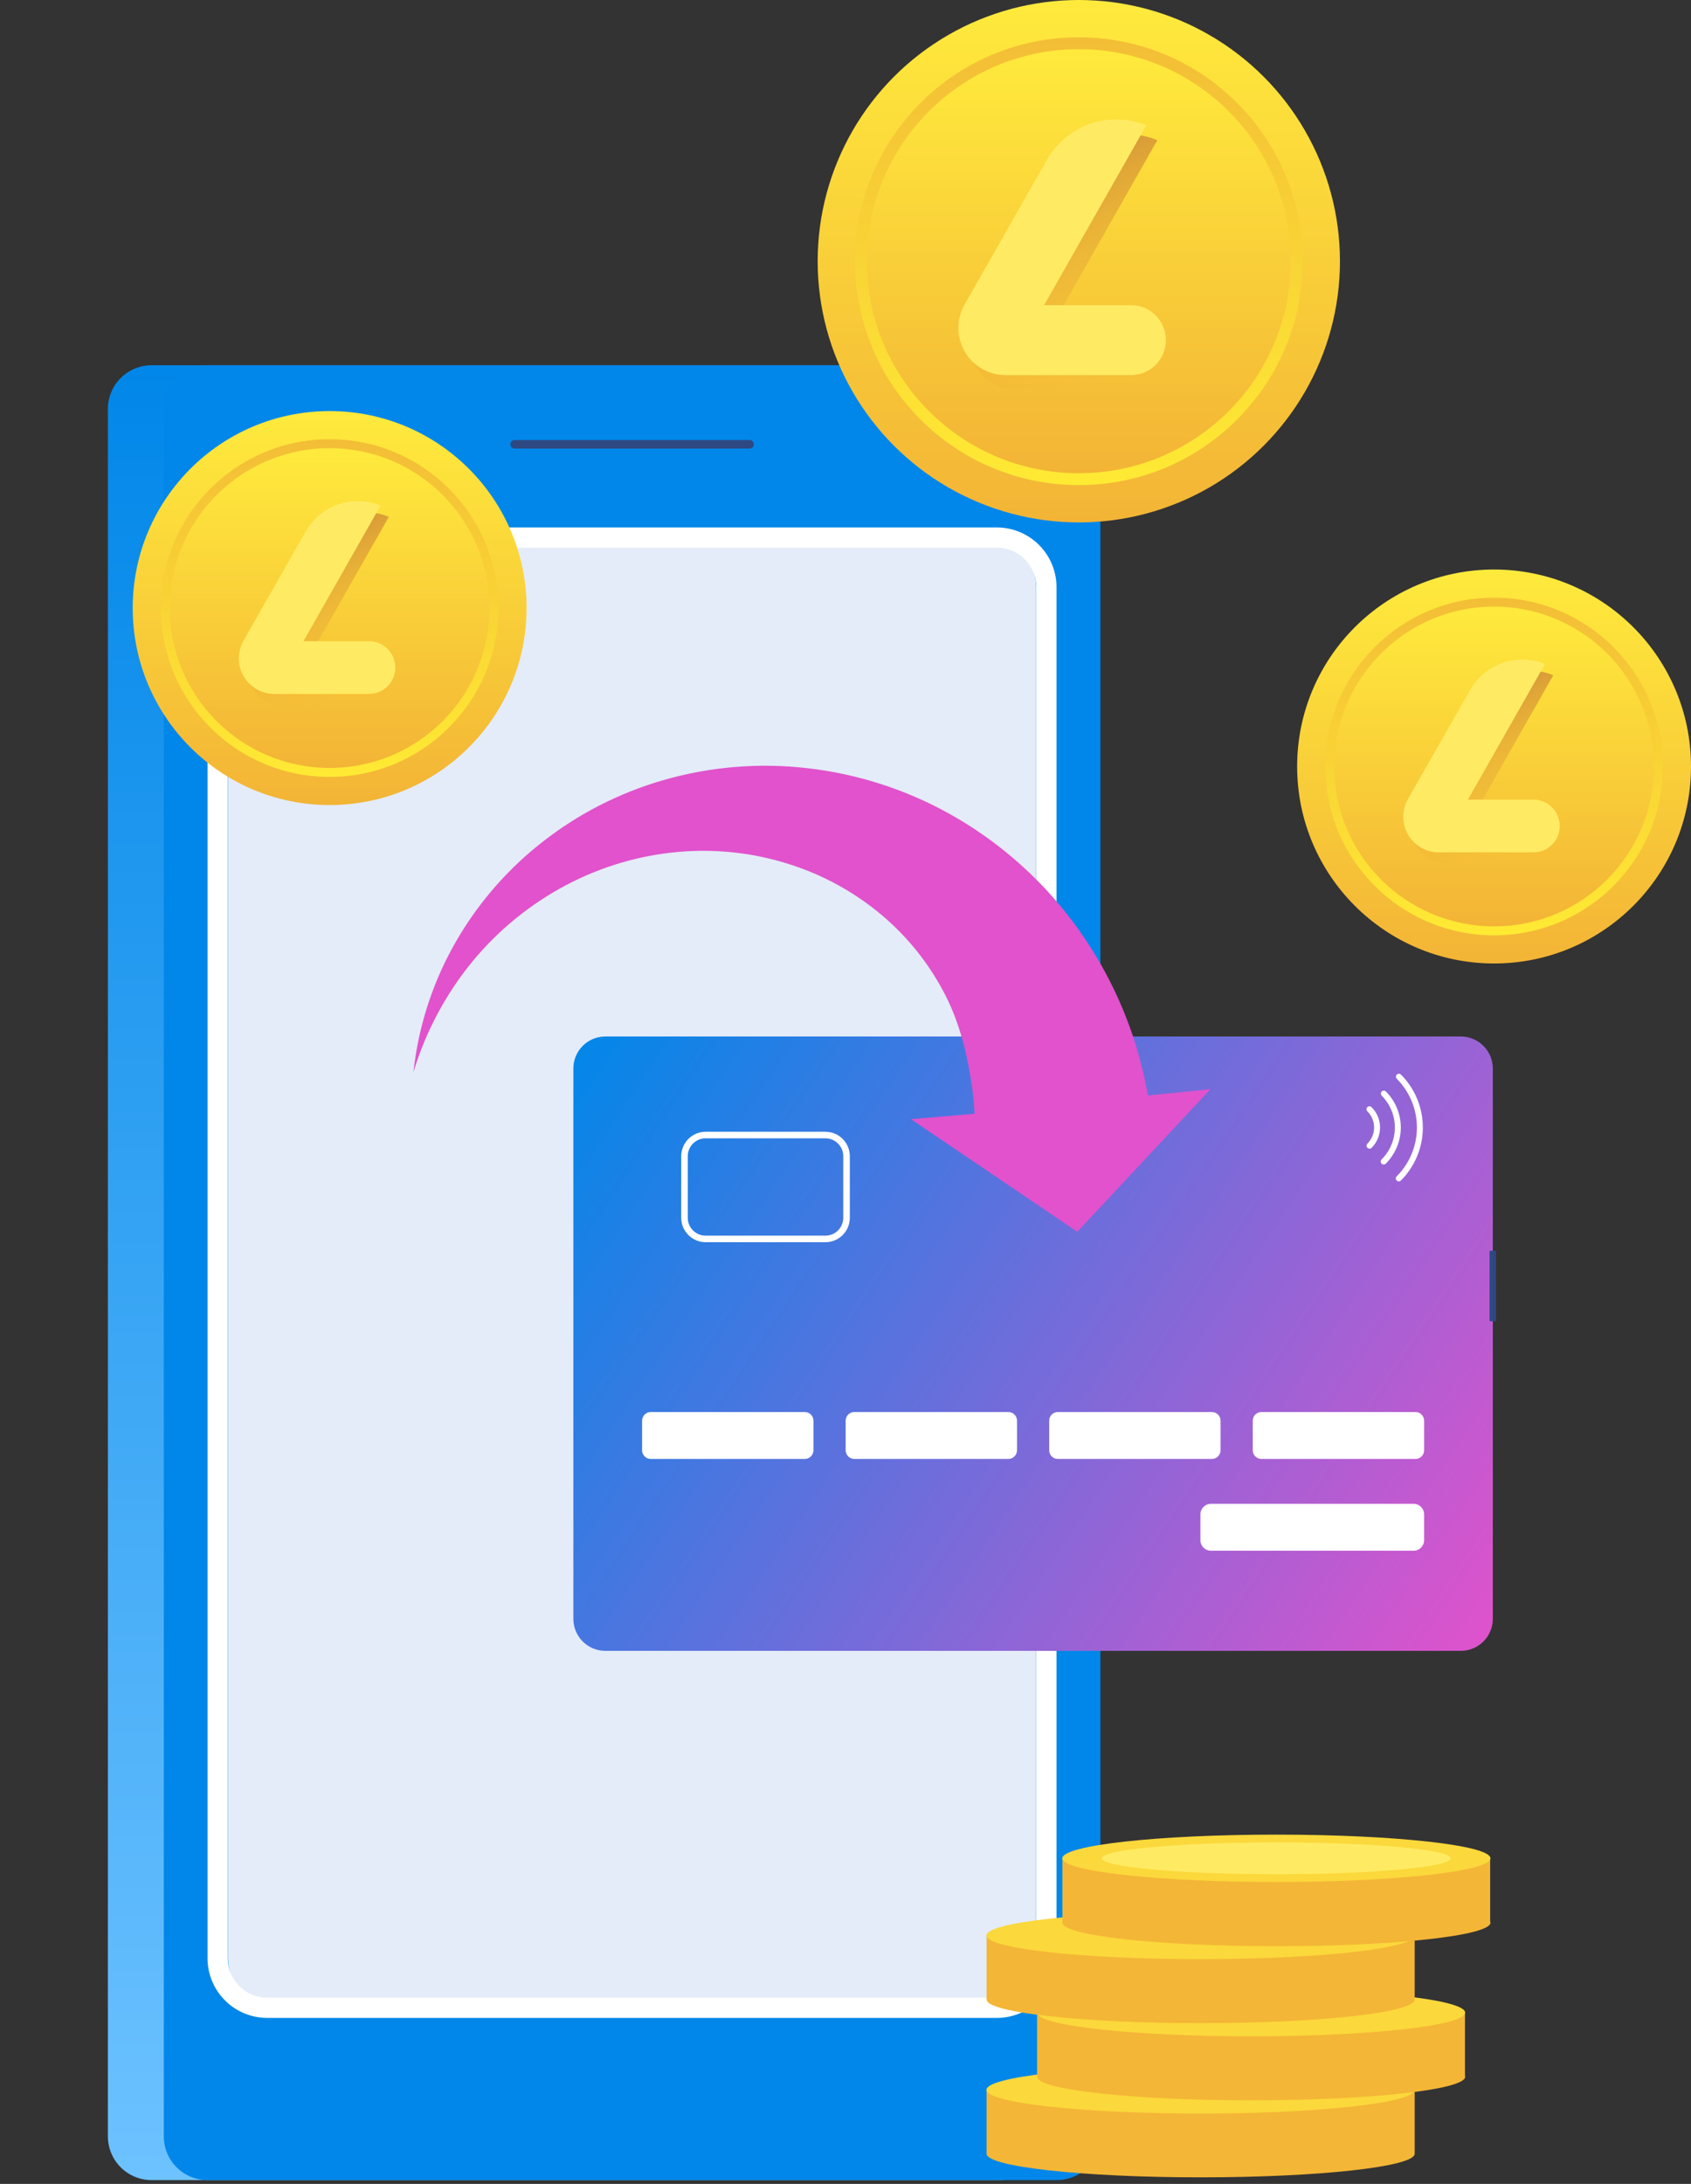 <svg width="395" height="510" viewBox="0 0 395 510" fill="none" xmlns="http://www.w3.org/2000/svg">
<rect x="0" y="0" width="395" height="510" fill="#333333" stroke="none"/>
<path d="M243.978 95.497V498.908C243.98 500.249 243.717 501.576 243.205 502.815C242.692 504.054 241.941 505.179 240.993 506.128C240.046 507.076 238.92 507.828 237.681 508.341C236.442 508.855 235.115 509.119 233.773 509.119H35.408C32.701 509.116 30.105 508.039 28.192 506.124C26.278 504.21 25.204 501.614 25.204 498.908V95.497C25.204 92.792 26.279 90.198 28.192 88.285C30.106 86.372 32.702 85.297 35.408 85.297H233.773C235.114 85.296 236.442 85.559 237.68 86.071C238.919 86.583 240.045 87.334 240.993 88.281C241.94 89.229 242.692 90.354 243.204 91.592C243.717 92.83 243.98 94.157 243.978 95.497Z" fill="url(#paint0_linear_5398_7054)"/>
<path d="M257.037 95.497V498.908C257.038 500.249 256.775 501.576 256.263 502.815C255.751 504.054 255 505.179 254.052 506.128C253.104 507.076 251.979 507.828 250.74 508.341C249.501 508.855 248.173 509.119 246.832 509.119H48.467C45.76 509.116 43.164 508.039 41.251 506.124C39.337 504.21 38.262 501.614 38.262 498.908V95.497C38.262 92.792 39.337 90.198 41.251 88.285C43.165 86.372 45.761 85.297 48.467 85.297H246.832C248.173 85.296 249.5 85.559 250.739 86.071C251.978 86.583 253.103 87.334 254.051 88.281C254.999 89.229 255.751 90.354 256.263 91.592C256.775 92.83 257.038 94.157 257.037 95.497Z" fill="#0187E9"/>
<path d="M242.016 137.331V457.086C242.016 463.595 237.068 468.871 230.996 468.871H64.292C58.198 468.871 53.272 463.595 53.272 457.086V137.331C53.272 130.821 58.22 125.545 64.292 125.545H230.974C237.068 125.545 242.016 130.821 242.016 137.331Z" fill="#E4ECF9"/>
<path d="M175.2 104.749H120.099C119.855 104.723 119.63 104.608 119.466 104.426C119.302 104.244 119.211 104.008 119.211 103.763C119.211 103.519 119.302 103.282 119.466 103.1C119.63 102.918 119.855 102.803 120.099 102.778H175.2C175.444 102.803 175.669 102.918 175.833 103.1C175.997 103.282 176.088 103.519 176.088 103.763C176.088 104.008 175.997 104.244 175.833 104.426C175.669 104.608 175.444 104.723 175.2 104.749Z" fill="#2E4882"/>
<path d="M233.101 471.24H62.165C58.475 471.17 54.962 469.641 52.397 466.989C49.831 464.336 48.422 460.775 48.478 457.086V137.331C48.422 133.642 49.831 130.081 52.397 127.428C54.962 124.775 58.475 123.246 62.165 123.177H233.101C236.792 123.246 240.304 124.775 242.87 127.428C245.435 130.081 246.844 133.642 246.788 137.331V457.086C246.844 460.775 245.435 464.336 242.87 466.989C240.304 469.641 236.792 471.17 233.101 471.24ZM62.165 127.902C59.727 127.968 57.415 128.998 55.736 130.766C54.056 132.533 53.147 134.894 53.206 137.331V457.086C53.147 459.523 54.056 461.883 55.736 463.651C57.415 465.418 59.727 466.448 62.165 466.514H233.101C235.539 466.448 237.851 465.418 239.53 463.651C241.21 461.883 242.12 459.523 242.06 457.086V137.331C242.12 134.894 241.21 132.533 239.53 130.766C237.851 128.998 235.539 127.968 233.101 127.902H62.165Z" fill="white"/>
<path d="M330.454 502.962C330.454 506.002 308.061 508.469 280.455 508.469C252.849 508.469 230.456 505.991 230.456 502.962C230.45 502.907 230.45 502.851 230.456 502.796V487.894H330.454V502.796C330.461 502.851 330.461 502.907 330.454 502.962Z" fill="#F4B637"/>
<path d="M280.433 493.566C308.047 493.566 330.432 491.091 330.432 488.037C330.432 484.983 308.047 482.507 280.433 482.507C252.819 482.507 230.434 484.983 230.434 488.037C230.434 491.091 252.819 493.566 280.433 493.566Z" fill="#FBD83B"/>
<path d="M342.257 484.975C342.257 488.026 319.864 490.482 292.258 490.482C264.652 490.482 242.259 488.004 242.259 484.975C242.254 484.92 242.254 484.864 242.259 484.81V469.918H342.202V484.821C342.226 484.87 342.245 484.921 342.257 484.975Z" fill="#F4B637"/>
<path d="M292.247 475.535C319.861 475.535 342.246 473.06 342.246 470.006C342.246 466.952 319.861 464.477 292.247 464.477C264.633 464.477 242.248 466.952 242.248 470.006C242.248 473.06 264.633 475.535 292.247 475.535Z" fill="#FBD83B"/>
<path d="M330.454 466.955C330.454 470.006 308.061 472.462 280.455 472.462C252.849 472.462 230.456 469.984 230.456 466.955C230.451 466.9 230.451 466.845 230.456 466.79V451.854H330.454V466.757C330.465 466.822 330.465 466.889 330.454 466.955Z" fill="#F4B637"/>
<path d="M280.433 457.515C308.047 457.515 330.432 455.04 330.432 451.986C330.432 448.932 308.047 446.457 280.433 446.457C252.819 446.457 230.434 448.932 230.434 451.986C230.434 455.04 252.819 457.515 280.433 457.515Z" fill="#FBD83B"/>
<path d="M348.164 448.99C348.164 452.03 325.771 454.497 298.165 454.497C270.559 454.497 248.166 452.008 248.166 448.99C248.16 448.935 248.16 448.88 248.166 448.825V433.834H348.087V448.737C348.132 448.814 348.158 448.901 348.164 448.99Z" fill="#F4B637"/>
<path d="M298.154 439.495C325.768 439.495 348.153 437.02 348.153 433.966C348.153 430.912 325.768 428.437 298.154 428.437C270.54 428.437 248.155 430.912 248.155 433.966C248.155 437.02 270.54 439.495 298.154 439.495Z" fill="#FBD83B"/>
<path d="M338.885 433.966C338.885 436.015 320.657 437.678 298.165 437.678C275.672 437.678 257.39 436.015 257.39 433.966C257.39 431.917 275.628 430.254 298.165 430.254C320.701 430.254 338.885 431.917 338.885 433.966Z" fill="#FFEB63"/>
<path d="M141.412 385.524H341.221C345.353 385.524 348.704 382.175 348.704 378.045V249.526C348.704 245.395 345.353 242.047 341.221 242.047L141.412 242.047C137.279 242.047 133.929 245.395 133.929 249.526L133.929 378.045C133.929 382.175 137.279 385.524 141.412 385.524Z" fill="url(#paint1_linear_5398_7054)"/>
<path d="M187.984 329.745H152.014C150.894 329.745 149.986 330.653 149.986 331.772V338.678C149.986 339.798 150.894 340.705 152.014 340.705H187.984C189.104 340.705 190.012 339.798 190.012 338.678V331.772C190.012 330.653 189.104 329.745 187.984 329.745Z" fill="white"/>
<path d="M235.537 329.745H199.566C198.446 329.745 197.539 330.653 197.539 331.772V338.678C197.539 339.798 198.446 340.705 199.566 340.705H235.537C236.656 340.705 237.564 339.798 237.564 338.678V331.772C237.564 330.653 236.656 329.745 235.537 329.745Z" fill="white"/>
<path d="M283.078 329.745H247.108C245.988 329.745 245.08 330.653 245.08 331.772V338.678C245.08 339.798 245.988 340.705 247.108 340.705H283.078C284.198 340.705 285.106 339.798 285.106 338.678V331.772C285.106 330.653 284.198 329.745 283.078 329.745Z" fill="white"/>
<path d="M330.631 329.745H294.661C293.541 329.745 292.633 330.653 292.633 331.772V338.678C292.633 339.798 293.541 340.705 294.661 340.705H330.631C331.751 340.705 332.658 339.798 332.658 338.678V331.772C332.658 330.653 331.751 329.745 330.631 329.745Z" fill="white"/>
<path d="M330.19 351.18H282.868C281.505 351.18 280.4 352.285 280.4 353.647V359.672C280.4 361.035 281.505 362.14 282.868 362.14H330.19C331.553 362.14 332.658 361.035 332.658 359.672V353.647C332.658 352.285 331.553 351.18 330.19 351.18Z" fill="white"/>
<path d="M159.122 284.387V270.002C159.125 268.49 159.727 267.04 160.797 265.971C161.867 264.901 163.317 264.299 164.831 264.296H192.8C194.314 264.296 195.766 264.898 196.837 265.968C197.907 267.038 198.509 268.489 198.509 270.002V284.387C198.509 285.9 197.907 287.352 196.837 288.422C195.766 289.492 194.314 290.093 192.8 290.093H164.831C163.317 290.09 161.867 289.488 160.797 288.418C159.727 287.349 159.125 285.899 159.122 284.387ZM164.831 265.827C163.723 265.827 162.66 266.267 161.877 267.05C161.094 267.833 160.654 268.895 160.654 270.002V284.387C160.654 284.935 160.762 285.478 160.972 285.985C161.182 286.491 161.489 286.951 161.877 287.339C162.265 287.727 162.726 288.034 163.232 288.244C163.739 288.454 164.282 288.562 164.831 288.562H192.8C193.349 288.562 193.892 288.454 194.398 288.244C194.905 288.034 195.366 287.727 195.753 287.339C196.141 286.951 196.449 286.491 196.659 285.985C196.869 285.478 196.977 284.935 196.977 284.387V270.002C196.977 268.895 196.537 267.833 195.753 267.05C194.97 266.267 193.908 265.827 192.8 265.827H164.831Z" fill="white"/>
<path d="M326.046 275.201C326.049 275.015 326.124 274.837 326.255 274.705C329.277 271.68 330.974 267.58 330.974 263.305C330.974 259.03 329.277 254.93 326.255 251.905C326.135 251.773 326.07 251.6 326.074 251.421C326.078 251.243 326.151 251.073 326.277 250.947C326.404 250.821 326.574 250.748 326.752 250.744C326.931 250.74 327.104 250.804 327.236 250.925C330.517 254.21 332.36 258.663 332.36 263.305C332.36 267.947 330.517 272.4 327.236 275.686C327.172 275.751 327.096 275.803 327.012 275.839C326.928 275.875 326.837 275.893 326.746 275.893C326.654 275.893 326.564 275.875 326.479 275.839C326.395 275.803 326.319 275.751 326.255 275.686C326.124 275.558 326.049 275.384 326.046 275.201Z" fill="white"/>
<path d="M322.553 255.375C322.555 255.239 322.597 255.107 322.673 254.995C322.75 254.883 322.857 254.796 322.983 254.745C323.108 254.693 323.246 254.679 323.379 254.705C323.512 254.731 323.635 254.795 323.732 254.89C325.961 257.124 327.212 260.15 327.212 263.305C327.212 266.46 325.961 269.486 323.732 271.72C323.669 271.79 323.592 271.845 323.506 271.884C323.421 271.923 323.329 271.944 323.235 271.947C323.141 271.949 323.048 271.932 322.96 271.897C322.873 271.862 322.794 271.81 322.728 271.743C322.661 271.677 322.609 271.598 322.574 271.511C322.539 271.424 322.522 271.331 322.525 271.237C322.527 271.143 322.548 271.051 322.587 270.965C322.626 270.88 322.682 270.803 322.751 270.74C324.72 268.766 325.826 266.092 325.826 263.305C325.826 260.518 324.72 257.844 322.751 255.87C322.624 255.736 322.553 255.559 322.553 255.375Z" fill="white"/>
<path d="M319.213 267.557C319.216 267.371 319.291 267.193 319.423 267.061C320.418 266.064 320.976 264.713 320.976 263.305C320.976 261.897 320.418 260.546 319.423 259.549C319.353 259.486 319.298 259.409 319.259 259.324C319.22 259.238 319.199 259.146 319.196 259.052C319.194 258.958 319.211 258.865 319.246 258.778C319.281 258.691 319.333 258.612 319.4 258.546C319.466 258.479 319.545 258.427 319.632 258.392C319.719 258.357 319.813 258.34 319.907 258.342C320 258.345 320.093 258.366 320.178 258.405C320.264 258.444 320.34 258.499 320.404 258.569C321.658 259.826 322.363 261.529 322.363 263.305C322.363 265.081 321.658 266.784 320.404 268.041C320.34 268.107 320.264 268.159 320.18 268.195C320.095 268.23 320.005 268.249 319.913 268.249C319.822 268.249 319.731 268.23 319.647 268.195C319.563 268.159 319.487 268.107 319.423 268.041C319.292 267.914 319.217 267.74 319.213 267.557Z" fill="white"/>
<path d="M349.453 292.097H347.955V308.542H349.453V292.097Z" fill="#2E4882"/>
<path d="M212.779 261.355L251.648 287.658L282.758 254.35L268.145 255.815C267.969 254.813 267.76 253.821 267.55 252.819L267.242 251.332C267.242 251.079 267.142 250.836 267.076 250.594L265.974 246.276C262.582 234.293 256.856 223.098 249.124 213.332C241.632 203.848 232.34 195.935 221.783 190.047C211.54 184.346 200.271 180.727 188.623 179.395C177.338 178.084 165.905 179.027 154.989 182.171C144.431 185.209 134.58 190.307 126.006 197.173C117.712 203.8 110.813 212.002 105.706 221.306C100.778 230.292 97.677 240.163 96.582 250.352C99.442 240.898 104.142 232.101 110.412 224.467C116.466 217.15 123.908 211.101 132.309 206.668C140.386 202.401 149.23 199.78 158.328 198.957C167.058 198.165 175.859 199.119 184.215 201.766C192.221 204.278 199.646 208.36 206.057 213.772C212.177 218.953 217.205 225.3 220.846 232.442C224.406 239.414 226.092 246.981 227.128 254.328C227.359 255.947 227.657 260.089 227.657 260.089L212.779 261.355Z" fill="#E152CC"/>
<circle cx="252" cy="61" r="61" fill="url(#paint2_linear_5398_7054)"/>
<circle cx="252" cy="61" r="52.286" fill="url(#paint3_linear_5398_7054)"/>
<circle cx="252" cy="61" r="49.513" fill="url(#paint4_linear_5398_7054)"/>
<path d="M274.928 82.773C274.943 83.855 274.745 84.929 274.344 85.932C273.943 86.936 273.348 87.849 272.593 88.62C271.839 89.39 270.94 90.001 269.948 90.418C268.957 90.836 267.893 91.051 266.818 91.051H237.427C235.504 91.051 233.616 90.542 231.951 89.575C230.286 88.607 228.904 87.216 227.942 85.54C226.981 83.865 226.475 81.964 226.475 80.029C226.475 78.094 226.981 76.194 227.942 74.518L247.203 40.706C249.452 36.787 253.036 33.82 257.291 32.355C261.547 30.891 266.185 31.028 270.347 32.741L246.484 74.729H266.818C268.949 74.729 270.995 75.573 272.513 77.079C274.031 78.585 274.898 80.633 274.928 82.778V82.773Z" fill="url(#paint5_linear_5398_7054)"/>
<path d="M272.333 79.312C272.348 80.394 272.149 81.468 271.749 82.471C271.348 83.475 270.753 84.388 269.998 85.159C269.243 85.929 268.344 86.54 267.353 86.958C266.361 87.375 265.297 87.59 264.223 87.59H234.831C232.909 87.59 231.021 87.081 229.356 86.114C227.691 85.146 226.308 83.755 225.347 82.079C224.386 80.404 223.88 78.503 223.88 76.568C223.88 74.633 224.386 72.733 225.347 71.057L244.608 37.245C246.857 33.326 250.441 30.359 254.696 28.895C258.951 27.43 263.59 27.567 267.752 29.28L243.888 71.268H264.223C266.354 71.268 268.4 72.112 269.918 73.618C271.436 75.125 272.303 77.172 272.333 79.317V79.312Z" fill="#FFEB63"/>
<circle cx="349" cy="179" r="46" fill="url(#paint6_linear_5398_7054)"/>
<circle cx="349" cy="179" r="39.429" fill="url(#paint7_linear_5398_7054)"/>
<circle cx="349" cy="179" r="37.338" fill="url(#paint8_linear_5398_7054)"/>
<path d="M366.29 195.419C366.302 196.235 366.152 197.045 365.85 197.801C365.547 198.558 365.099 199.247 364.53 199.828C363.961 200.409 363.282 200.87 362.535 201.184C361.787 201.499 360.985 201.661 360.174 201.661H338.01C336.561 201.661 335.137 201.277 333.881 200.548C332.626 199.819 331.583 198.769 330.858 197.506C330.134 196.242 329.752 194.809 329.752 193.35C329.752 191.891 330.133 190.458 330.858 189.194L345.383 163.697C347.079 160.741 349.782 158.504 352.99 157.399C356.199 156.295 359.697 156.398 362.836 157.69L344.84 189.353H360.174C361.782 189.353 363.325 189.989 364.469 191.125C365.614 192.261 366.268 193.805 366.29 195.423V195.419Z" fill="url(#paint9_linear_5398_7054)"/>
<path d="M364.333 192.809C364.344 193.625 364.194 194.435 363.892 195.192C363.59 195.948 363.141 196.637 362.572 197.218C362.003 197.799 361.325 198.26 360.577 198.575C359.83 198.889 359.027 199.051 358.217 199.051H336.053C334.603 199.051 333.179 198.668 331.924 197.938C330.668 197.209 329.626 196.16 328.901 194.896C328.176 193.632 327.794 192.199 327.794 190.74C327.794 189.281 328.176 187.848 328.901 186.584L343.426 161.087C345.122 158.131 347.824 155.894 351.033 154.789C354.242 153.685 357.739 153.788 360.878 155.08L342.883 186.743H358.217C359.824 186.743 361.367 187.38 362.512 188.515C363.656 189.651 364.31 191.195 364.333 192.813V192.809Z" fill="#FFEB63"/>
<circle cx="77" cy="142" r="46" fill="url(#paint10_linear_5398_7054)"/>
<circle cx="77" cy="142" r="39.429" fill="url(#paint11_linear_5398_7054)"/>
<circle cx="77" cy="142" r="37.338" fill="url(#paint12_linear_5398_7054)"/>
<path d="M94.29 158.419C94.302 159.235 94.152 160.045 93.85 160.801C93.547 161.558 93.099 162.247 92.53 162.828C91.96 163.409 91.282 163.87 90.535 164.184C89.787 164.499 88.985 164.661 88.174 164.661H66.01C64.561 164.661 63.137 164.277 61.881 163.548C60.626 162.819 59.583 161.769 58.858 160.506C58.134 159.242 57.752 157.809 57.752 156.35C57.752 154.891 58.133 153.458 58.858 152.194L73.383 126.697C75.079 123.741 77.782 121.504 80.99 120.399C84.199 119.295 87.697 119.398 90.836 120.69L72.84 152.353H88.174C89.782 152.353 91.325 152.989 92.469 154.125C93.614 155.261 94.268 156.805 94.29 158.423V158.419Z" fill="url(#paint13_linear_5398_7054)"/>
<path d="M92.333 155.809C92.344 156.625 92.194 157.435 91.892 158.192C91.59 158.948 91.141 159.637 90.572 160.218C90.003 160.799 89.325 161.26 88.577 161.575C87.83 161.889 87.027 162.051 86.217 162.051H64.053C62.603 162.051 61.179 161.668 59.924 160.938C58.668 160.209 57.626 159.16 56.901 157.896C56.176 156.632 55.794 155.199 55.794 153.74C55.794 152.281 56.176 150.848 56.901 149.584L71.426 124.087C73.121 121.131 75.824 118.894 79.033 117.789C82.242 116.685 85.74 116.788 88.879 118.08L70.883 149.743H86.217C87.824 149.743 89.367 150.38 90.512 151.515C91.656 152.651 92.31 154.195 92.333 155.813V155.809Z" fill="#FFEB63"/>
<defs>
<linearGradient id="paint0_linear_5398_7054" x1="134.591" y1="509.119" x2="134.591" y2="85.297" gradientUnits="userSpaceOnUse">
<stop stop-color="#6DC2FF"/>
<stop offset="1" stop-color="#0187E9"/>
</linearGradient>
<linearGradient id="paint1_linear_5398_7054" x1="349" y1="386" x2="134" y2="242" gradientUnits="userSpaceOnUse">
<stop stop-color="#E152CC"/>
<stop offset="1" stop-color="#0187E9"/>
</linearGradient>
<linearGradient id="paint2_linear_5398_7054" x1="252" y1="121.994" x2="252" y2="0.006" gradientUnits="userSpaceOnUse">
<stop stop-color="#F3B436"/>
<stop offset="1" stop-color="#FFEA3C"/>
</linearGradient>
<linearGradient id="paint3_linear_5398_7054" x1="252" y1="113.286" x2="252" y2="8.714" gradientUnits="userSpaceOnUse">
<stop stop-color="#FFEA34"/>
<stop offset="1" stop-color="#F3BE36"/>
</linearGradient>
<linearGradient id="paint4_linear_5398_7054" x1="252" y1="110.513" x2="252" y2="11.487" gradientUnits="userSpaceOnUse">
<stop stop-color="#F3B436"/>
<stop offset="1" stop-color="#FFEA3C"/>
</linearGradient>
<linearGradient id="paint5_linear_5398_7054" x1="207.14" y1="42.277" x2="233.549" y2="98.788" gradientUnits="userSpaceOnUse">
<stop stop-color="#C17636"/>
<stop offset="1" stop-color="#F3B436" stop-opacity="0"/>
</linearGradient>
<linearGradient id="paint6_linear_5398_7054" x1="349" y1="224.995" x2="349" y2="133.004" gradientUnits="userSpaceOnUse">
<stop stop-color="#F3B436"/>
<stop offset="1" stop-color="#FFEA3C"/>
</linearGradient>
<linearGradient id="paint7_linear_5398_7054" x1="349" y1="218.429" x2="349" y2="139.571" gradientUnits="userSpaceOnUse">
<stop stop-color="#FFEA34"/>
<stop offset="1" stop-color="#F3BE36"/>
</linearGradient>
<linearGradient id="paint8_linear_5398_7054" x1="349" y1="216.338" x2="349" y2="141.662" gradientUnits="userSpaceOnUse">
<stop stop-color="#F3B436"/>
<stop offset="1" stop-color="#FFEA3C"/>
</linearGradient>
<linearGradient id="paint9_linear_5398_7054" x1="315.172" y1="164.881" x2="335.086" y2="207.496" gradientUnits="userSpaceOnUse">
<stop stop-color="#C17636"/>
<stop offset="1" stop-color="#F3B436" stop-opacity="0"/>
</linearGradient>
<linearGradient id="paint10_linear_5398_7054" x1="77" y1="187.995" x2="77" y2="96.004" gradientUnits="userSpaceOnUse">
<stop stop-color="#F3B436"/>
<stop offset="1" stop-color="#FFEA3C"/>
</linearGradient>
<linearGradient id="paint11_linear_5398_7054" x1="77" y1="181.429" x2="77" y2="102.571" gradientUnits="userSpaceOnUse">
<stop stop-color="#FFEA34"/>
<stop offset="1" stop-color="#F3BE36"/>
</linearGradient>
<linearGradient id="paint12_linear_5398_7054" x1="77" y1="179.338" x2="77" y2="104.662" gradientUnits="userSpaceOnUse">
<stop stop-color="#F3B436"/>
<stop offset="1" stop-color="#FFEA3C"/>
</linearGradient>
<linearGradient id="paint13_linear_5398_7054" x1="43.172" y1="127.881" x2="63.086" y2="170.496" gradientUnits="userSpaceOnUse">
<stop stop-color="#C17636"/>
<stop offset="1" stop-color="#F3B436" stop-opacity="0"/>
</linearGradient>
</defs>
</svg>
